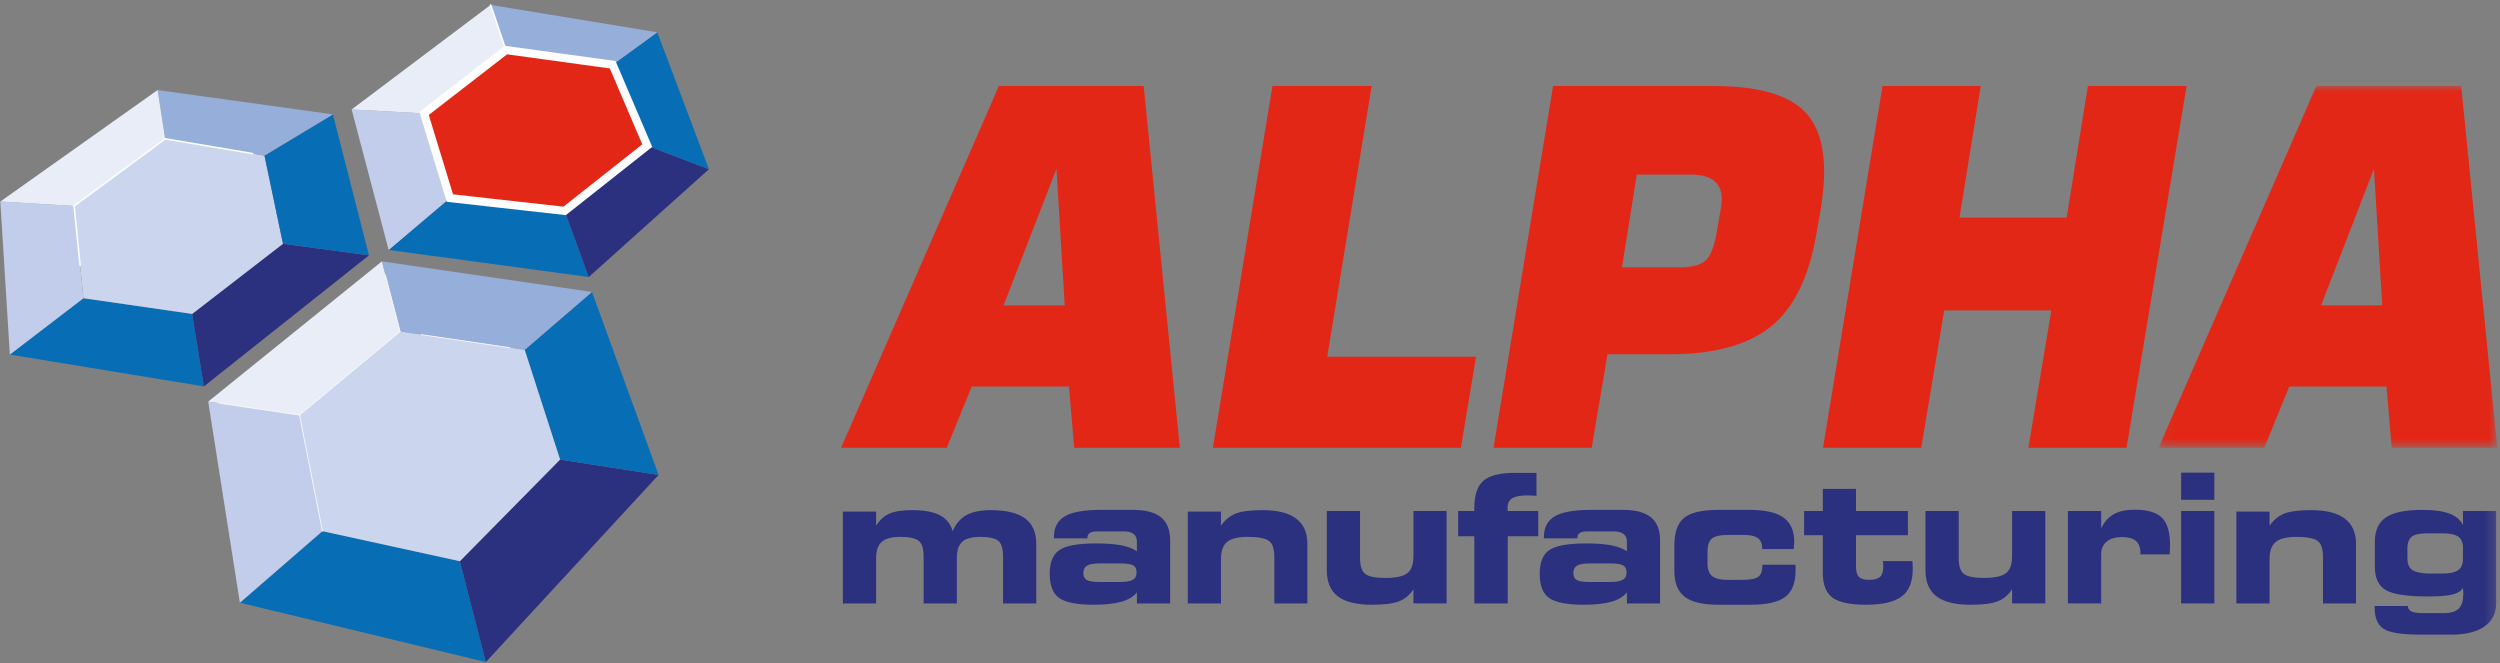 <?xml version="1.0" encoding="UTF-8"?> <svg xmlns="http://www.w3.org/2000/svg" xmlns:xlink="http://www.w3.org/1999/xlink" width="230px" height="61px" viewBox="0 0 230 61"><rect x="0" y="0" width="230" height="61" fill="#808080" stroke="none"/> <!-- Generator: sketchtool 49.3 (51167) - http://www.bohemiancoding.com/sketch --> <title>2BD20D9C-DB54-4D44-BBAF-E22084C2D678@2x</title> <desc>Created with sketchtool.</desc> <defs> <polygon id="path-1" points="0.067 0.01 31.232 0.01 31.232 33.297 0.067 33.297"></polygon> <polygon id="path-3" points="0 60.579 229.754 60.579 229.754 0.09 0 0.09"></polygon> </defs> <g id="Welcome" stroke="none" stroke-width="1" fill="none" fill-rule="evenodd"> <g id="Desktop" transform="translate(-49, -46)"> <g id="menu" transform="translate(-1, 0)"> <g id="Logos" transform="translate(50, 46)"> <g id="Alpha-Logo"> <g id="Page-1"> <polygon id="Fill-1" fill="#076EB5" points="7.679 27.435 17.682 28.88 18.756 35.549 0.905 32.621"></polygon> <polygon id="Fill-2" fill="#076EB5" points="41.391 18.223 51.945 19.403 54.165 25.487 35.756 22.995"></polygon> <polygon id="Fill-3" fill="#076EB5" points="22.067 55.451 44.699 60.91 42.307 51.63 29.664 48.865"></polygon> <polygon id="Fill-4" fill="#2B307F" points="17.682 28.88 26.034 22.426 33.945 23.491 18.756 35.55"></polygon> <polygon id="Fill-5" fill="#2B307F" points="51.945 19.403 59.548 13.395 65.222 15.567 54.164 25.488"></polygon> <polygon id="Fill-6" fill="#2B307F" points="42.307 51.63 44.699 60.91 60.588 43.692 51.528 42.278"></polygon> <polygon id="Fill-7" fill="#CBD5EE" points="6.819 18.949 15.2 12.772 24.331 14.315 26.034 22.426 17.682 28.88 7.678 27.435"></polygon> <polygon id="Fill-8" fill="#076EB5" points="24.331 14.315 26.034 22.426 33.945 23.491 30.628 10.523"></polygon> <polygon id="Fill-9" fill="#076EB5" points="59.548 13.395 56.366 5.953 60.47 2.972 65.222 15.567"></polygon> <polygon id="Fill-10" fill="#076EB5" points="48.272 32.19 54.463 26.859 60.588 43.692 51.528 42.278"></polygon> <polygon id="Fill-11" fill="#C1CDEA" points="19.154 36.946 22.067 55.451 29.664 48.865 27.553 38.185"></polygon> <polygon id="Fill-12" fill="#C1CDEA" points="0.905 32.621 7.679 27.435 6.819 18.949 0.03 18.542"></polygon> <polygon id="Fill-13" fill="#C1CDEA" points="32.35 10.071 39.013 10.437 41.391 18.223 35.756 22.996"></polygon> <polygon id="Fill-14" fill="#95AEDA" points="15.199 12.772 14.499 8.284 30.628 10.523 24.331 14.315"></polygon> <polygon id="Fill-15" fill="#95AEDA" points="46.544 4.606 56.366 5.953 60.469 2.972 45.136 0.451"></polygon> <polygon id="Fill-16" fill="#95AEDA" points="35.13 24.047 54.463 26.859 48.272 32.191 36.811 30.498"></polygon> <polygon id="Fill-17" fill="#E9EDF8" points="0.03 18.542 6.819 18.949 15.199 12.772 14.499 8.284"></polygon> <polygon id="Fill-18" fill="#E9EDF8" points="32.35 10.071 39.013 10.437 46.544 4.606 45.136 0.451"></polygon> <polygon id="Fill-19" fill="#E9EDF8" points="19.154 36.946 35.13 24.047 36.811 30.498 27.553 38.185"></polygon> <polygon id="Fill-20" fill="#CBD5EE" points="27.553 38.185 36.811 30.498 48.272 32.19 51.528 42.278 42.307 51.63 29.664 48.865"></polygon> <path d="M36.811,30.498 L35.46,25.307" id="Stroke-21" stroke="#FEFEFE" stroke-width="0.077" stroke-linecap="round" stroke-linejoin="round"></path> <path d="M7.372,24.421 L6.816,18.957" id="Stroke-22" stroke="#FEFEFE" stroke-width="0.144" stroke-linecap="round" stroke-linejoin="round"></path> <path d="M41.391,18.223 L39.013,10.438" id="Stroke-23" stroke="#FEFEFE" stroke-width="0.144" stroke-linecap="round" stroke-linejoin="round"></path> <path d="M29.664,48.865 L27.553,38.185" id="Stroke-24" stroke="#FEFEFE" stroke-width="0.077" stroke-linecap="round" stroke-linejoin="round"></path> <path d="M27.553,38.185 L36.811,30.498" id="Stroke-25" stroke="#FEFEFE" stroke-width="0.077" stroke-linecap="round" stroke-linejoin="round"></path> <path d="M38.736,30.783 L46.921,31.991" id="Stroke-26" stroke="#FEFEFE" stroke-width="0.077" stroke-linecap="round" stroke-linejoin="round"></path> <path d="M20.21,37.101 L27.553,38.185" id="Stroke-27" stroke="#FEFEFE" stroke-width="0.077" stroke-linecap="round" stroke-linejoin="round"></path> <path d="M15.199,12.772 L6.819,18.949" id="Stroke-28" stroke="#FEFEFE" stroke-width="0.144" stroke-linecap="round" stroke-linejoin="round"></path> <path d="M15.199,12.772 L23.258,14.133" id="Stroke-29" stroke="#FEFEFE" stroke-width="0.144" stroke-linecap="round" stroke-linejoin="round"></path> <path d="M39.013,10.437 L46.544,4.606" id="Stroke-30" stroke="#FEFEFE" stroke-width="0.144" stroke-linecap="round" stroke-linejoin="round"></path> <path d="M46.544,4.606 L55.366,5.815" id="Stroke-31" stroke="#FEFEFE" stroke-width="0.144" stroke-linecap="round" stroke-linejoin="round"></path> <path d="M45.136,0.451 L46.544,4.606" id="Stroke-35" stroke="#FEFEFE" stroke-width="0.144" stroke-linecap="round" stroke-linejoin="round"></path> <polygon id="Fill-38" fill="#E32717" points="39.013 10.437 46.544 4.606 56.366 5.953 59.547 13.395 51.945 19.403 41.391 18.222"></polygon> <polygon id="Stroke-39" stroke="#FEFEFE" stroke-width="0.75" points="39.013 10.437 46.544 4.606 56.366 5.953 59.547 13.395 51.945 19.403 41.391 18.222"></polygon> <path d="M105.221,7.914 L91.896,7.914 L77.379,41.2 L87.099,41.2 L89.401,35.562 L98.344,35.562 L98.827,41.2 L108.547,41.2 L105.221,7.914 Z M92.327,28.099 L97.195,15.531 L97.955,28.099 L92.327,28.099 Z" id="Fill-40" fill="#E32717"></path> <polygon id="Fill-41" fill="#E32717" points="135.796 32.82 134.399 41.2 111.585 41.2 117.065 7.913 126.192 7.913 122.105 32.82"></polygon> <g id="Group-73" transform="translate(0, 0.331)"> <path d="M167.684,17.608 C167.74,17.101 167.781,16.666 167.799,16.299 C167.961,13.149 167.243,10.908 165.643,9.578 C164.037,8.248 161.379,7.583 157.665,7.583 L142.884,7.583 L137.403,40.869 L146.438,40.869 L147.889,32.262 L153.594,32.262 C157.731,32.262 160.857,31.399 162.973,29.671 C165.084,27.944 166.476,25.047 167.144,20.978 L167.528,18.822 C167.575,18.519 167.63,18.11 167.684,17.608 Z M157.978,20.815 C157.755,22.212 157.419,23.141 156.969,23.588 C156.518,24.039 155.702,24.264 154.512,24.264 L149.223,24.264 L150.583,15.734 L155.554,15.734 C157.532,15.734 158.475,16.541 158.394,18.158 C158.377,18.472 158.348,18.718 158.308,18.904 L157.978,20.815 Z" id="Fill-42" fill="#E32717"></path> <polygon id="Fill-44" fill="#E32717" points="201.168 7.583 195.641 40.869 186.607 40.869 188.725 28.226 178.87 28.226 176.75 40.869 167.715 40.869 173.193 7.583 182.229 7.583 180.274 19.695 190.13 19.695 192.086 7.583"></polygon> <g id="Group-48" transform="translate(198.522, 7.572)"> <mask id="mask-2" fill="white"> <use xlink:href="#path-1"></use> </mask> <g id="Clip-47"></g> <path d="M27.909,0.01 L14.581,0.01 L0.067,33.297 L9.789,33.297 L12.09,27.659 L21.034,27.659 L21.516,33.297 L31.232,33.297 L27.909,0.01 Z M15.018,20.196 L19.882,7.628 L20.643,20.196 L15.018,20.196 Z" id="Fill-46" fill="#E32717" mask="url(#mask-2)"></path> </g> <path d="M80.604,55.185 L77.547,55.185 L77.547,46.735 L80.604,46.735 L80.604,48.037 C80.92,47.519 81.325,47.149 81.819,46.923 C82.315,46.709 83.02,46.6 83.937,46.6 C85.028,46.6 85.869,46.759 86.466,47.069 C87.061,47.385 87.453,47.871 87.649,48.536 C87.939,47.862 88.36,47.368 88.91,47.057 C89.462,46.759 90.205,46.6 91.146,46.6 C92.565,46.6 93.616,46.855 94.307,47.363 C94.992,47.871 95.336,48.645 95.336,49.692 L95.336,55.185 L92.283,55.185 L92.283,50.907 C92.283,50.148 92.133,49.653 91.838,49.421 C91.538,49.184 90.976,49.061 90.156,49.061 C89.4,49.061 88.856,49.213 88.525,49.512 C88.193,49.814 88.031,50.314 88.031,51.001 L88.031,55.185 L84.974,55.185 L84.974,50.907 C84.974,50.148 84.824,49.653 84.518,49.421 C84.214,49.184 83.644,49.061 82.799,49.061 C82.025,49.061 81.47,49.213 81.123,49.518 C80.776,49.823 80.604,50.317 80.604,51.001 L80.604,55.185 Z" id="Fill-49" fill="#2B307F"></path> <path d="M107.653,49.376 C107.653,48.427 107.373,47.728 106.819,47.266 C106.261,46.81 105.406,46.579 104.254,46.579 L101.267,46.579 C99.723,46.579 98.619,46.779 97.956,47.173 C97.29,47.568 96.959,48.206 96.959,49.093 L96.959,49.196 L100.034,49.196 C100.034,48.973 100.106,48.813 100.247,48.713 C100.387,48.609 100.615,48.559 100.92,48.559 L103.415,48.559 C103.799,48.559 104.085,48.64 104.292,48.794 C104.497,48.953 104.595,49.184 104.595,49.478 L104.595,50.388 C104.243,50.14 103.767,49.958 103.168,49.84 C102.57,49.723 101.799,49.664 100.855,49.664 C99.199,49.664 98.068,49.867 97.471,50.268 C96.872,50.671 96.574,51.402 96.574,52.456 C96.574,53.53 96.866,54.273 97.442,54.683 C98.023,55.097 99.087,55.306 100.637,55.306 C101.686,55.306 102.528,55.209 103.168,55.028 C103.811,54.846 104.289,54.557 104.595,54.167 L104.595,55.185 L107.653,55.185 L107.653,49.376 Z M104.257,51.685 C104.462,51.804 104.564,52.016 104.564,52.324 C104.564,52.653 104.452,52.876 104.223,53.008 C103.996,53.141 103.603,53.212 103.043,53.212 L101.186,53.212 C100.587,53.212 100.186,53.15 99.979,53.031 C99.771,52.911 99.669,52.698 99.669,52.394 C99.669,52.076 99.778,51.845 100.005,51.709 C100.232,51.574 100.626,51.504 101.186,51.504 L103.043,51.504 C103.646,51.504 104.05,51.564 104.257,51.685 Z" id="Fill-51" fill="#2B307F"></path> <path d="M112.329,55.185 L109.276,55.185 L109.276,46.735 L112.329,46.735 L112.329,48.037 C112.681,47.519 113.127,47.149 113.668,46.923 C114.215,46.709 115.036,46.6 116.139,46.6 C117.516,46.6 118.555,46.857 119.24,47.376 C119.933,47.894 120.277,48.666 120.277,49.692 L120.277,55.185 L117.239,55.185 L117.239,50.907 C117.239,50.148 117.069,49.653 116.734,49.421 C116.395,49.184 115.744,49.061 114.79,49.061 C113.899,49.061 113.271,49.219 112.891,49.527 C112.516,49.835 112.329,50.353 112.329,51.081 L112.329,55.185 Z" id="Fill-53" fill="#2B307F"></path> <path d="M130.035,46.68 L133.089,46.68 L133.089,55.184 L130.035,55.184 L130.035,53.878 C129.699,54.406 129.26,54.772 128.713,54.985 C128.169,55.199 127.348,55.306 126.222,55.306 C124.804,55.306 123.758,55.046 123.078,54.533 C122.405,54.017 122.067,53.216 122.067,52.13 L122.067,46.68 L125.125,46.68 L125.125,51.023 C125.125,51.755 125.289,52.243 125.618,52.481 C125.943,52.722 126.551,52.841 127.437,52.841 C128.421,52.841 129.107,52.695 129.479,52.399 C129.85,52.108 130.035,51.587 130.035,50.836 L130.035,46.68 Z" id="Fill-55" fill="#2B307F"></path> <path d="M138.712,55.185 L135.637,55.185 L135.637,49.006 L134.149,49.006 L134.149,46.68 L135.637,46.68 L135.637,46.405 C135.637,45.215 135.917,44.377 136.48,43.895 C137.038,43.411 138.013,43.172 139.404,43.172 L141.356,43.172 L141.356,45.277 L141.266,45.277 C140.93,45.255 140.687,45.244 140.543,45.244 C139.876,45.244 139.404,45.334 139.122,45.511 C138.836,45.688 138.695,45.987 138.695,46.405 C138.695,46.476 138.695,46.528 138.702,46.573 C138.702,46.61 138.706,46.647 138.712,46.68 L141.518,46.68 L141.518,49.006 L138.712,49.006 L138.712,55.185 Z" id="Fill-57" fill="#2B307F"></path> <path d="M152.726,49.376 C152.726,48.427 152.45,47.728 151.896,47.266 C151.336,46.81 150.485,46.579 149.33,46.579 L146.345,46.579 C144.798,46.579 143.695,46.779 143.034,47.173 C142.371,47.568 142.038,48.206 142.038,49.093 L142.038,49.196 L145.112,49.196 C145.112,48.973 145.181,48.813 145.324,48.713 C145.467,48.609 145.69,48.559 145.993,48.559 L148.491,48.559 C148.872,48.559 149.166,48.64 149.369,48.794 C149.572,48.953 149.676,49.184 149.676,49.478 L149.676,50.388 C149.32,50.14 148.843,49.958 148.248,49.84 C147.647,49.723 146.878,49.664 145.931,49.664 C144.275,49.664 143.147,49.867 142.548,50.268 C141.949,50.671 141.653,51.402 141.653,52.456 C141.653,53.53 141.938,54.273 142.521,54.683 C143.101,55.097 144.165,55.306 145.717,55.306 C146.763,55.306 147.606,55.209 148.248,55.028 C148.888,54.846 149.362,54.557 149.676,54.167 L149.676,55.185 L152.726,55.185 L152.726,49.376 Z M149.33,51.685 C149.538,51.804 149.644,52.016 149.644,52.324 C149.644,52.653 149.531,52.876 149.3,53.008 C149.073,53.141 148.681,53.212 148.122,53.212 L146.263,53.212 C145.665,53.212 145.263,53.15 145.058,53.031 C144.847,52.911 144.744,52.698 144.744,52.394 C144.744,52.076 144.862,51.845 145.082,51.709 C145.31,51.574 145.704,51.504 146.263,51.504 L148.122,51.504 C148.718,51.504 149.125,51.564 149.33,51.685 Z" id="Fill-59" fill="#2B307F"></path> <path d="M158.091,55.306 C156.653,55.306 155.619,55.058 154.99,54.571 C154.356,54.087 154.04,53.289 154.04,52.181 L154.04,49.88 C154.04,48.646 154.342,47.794 154.938,47.312 C155.535,46.824 156.587,46.579 158.091,46.579 L160.99,46.579 C162.395,46.579 163.427,46.816 164.082,47.287 C164.74,47.756 165.067,48.489 165.067,49.492 C165.067,49.599 165.059,49.713 165.053,49.827 C165.047,49.942 165.032,50.063 165.012,50.185 L162.123,50.185 L162.123,50.14 C162.123,49.699 161.995,49.379 161.737,49.184 C161.473,48.987 161.043,48.884 160.441,48.884 L158.94,48.884 C158.235,48.884 157.751,49 157.49,49.219 C157.229,49.44 157.091,49.844 157.091,50.434 L157.091,51.516 C157.091,52.055 157.239,52.444 157.522,52.674 C157.806,52.9 158.276,53.015 158.94,53.015 L160.276,53.015 C161.043,53.015 161.539,52.922 161.782,52.722 C162.025,52.53 162.143,52.159 162.143,51.622 L165.179,51.622 C165.183,51.687 165.188,51.755 165.192,51.824 C165.192,51.901 165.193,52.004 165.193,52.143 C165.193,53.289 164.877,54.098 164.249,54.578 C163.614,55.064 162.548,55.306 161.037,55.306 L158.091,55.306 Z" id="Fill-61" fill="#2B307F"></path> <path d="M167.698,48.907 L165.976,48.907 L165.976,46.68 L167.698,46.68 L167.698,44.645 L170.751,44.645 L170.751,46.68 L175.528,46.68 L175.528,48.907 L170.751,48.907 L170.751,51.804 C170.751,52.248 170.846,52.566 171.02,52.745 C171.201,52.924 171.506,53.015 171.94,53.015 C172.427,53.015 172.768,52.924 172.964,52.744 C173.164,52.558 173.262,52.236 173.262,51.785 C173.262,51.696 173.253,51.545 173.233,51.341 C173.233,51.321 173.229,51.308 173.229,51.293 L175.939,51.293 C175.951,51.385 175.953,51.48 175.963,51.589 C175.966,51.695 175.971,51.845 175.971,52.037 C175.971,53.191 175.632,54.025 174.966,54.536 C174.291,55.046 173.193,55.306 171.664,55.306 C170.2,55.306 169.175,55.084 168.583,54.647 C167.993,54.206 167.698,53.45 167.698,52.37 L167.698,48.907 Z" id="Fill-63" fill="#2B307F"></path> <path d="M185.113,46.68 L188.167,46.68 L188.167,55.184 L185.113,55.184 L185.113,53.878 C184.774,54.406 184.334,54.772 183.79,54.985 C183.25,55.199 182.422,55.306 181.301,55.306 C179.878,55.306 178.832,55.046 178.155,54.533 C177.482,54.017 177.144,53.216 177.144,52.13 L177.144,46.68 L180.201,46.68 L180.201,51.023 C180.201,51.755 180.366,52.243 180.691,52.481 C181.02,52.722 181.625,52.841 182.513,52.841 C183.5,52.841 184.18,52.695 184.553,52.399 C184.926,52.108 185.113,51.587 185.113,50.836 L185.113,46.68 Z" id="Fill-65" fill="#2B307F"></path> <path d="M193.307,48.271 C193.604,47.667 193.997,47.231 194.483,46.966 C194.969,46.693 195.607,46.562 196.406,46.562 C197.582,46.562 198.413,46.812 198.911,47.312 C199.4,47.81 199.647,48.645 199.647,49.827 C199.647,49.997 199.637,50.26 199.614,50.622 L199.614,50.671 L196.919,50.671 L196.919,50.542 C196.919,50.041 196.779,49.672 196.507,49.435 C196.231,49.2 195.802,49.081 195.223,49.081 C194.626,49.081 194.154,49.219 193.814,49.495 C193.478,49.777 193.307,50.158 193.307,50.653 L193.307,55.184 L190.249,55.184 L190.249,46.68 L193.307,46.68 L193.307,48.271 Z" id="Fill-67" fill="#2B307F"></path> <mask id="mask-4" fill="white"> <use xlink:href="#path-3"></use> </mask> <g id="Clip-70"></g> <path d="M200.662,55.184 L203.721,55.184 L203.721,46.68 L200.662,46.68 L200.662,55.184 Z M200.662,45.65 L203.721,45.65 L203.721,43.152 L200.662,43.152 L200.662,45.65 Z" id="Fill-69" fill="#2B307F" mask="url(#mask-4)"></path> <path d="M208.801,55.185 L205.748,55.185 L205.748,46.735 L208.801,46.735 L208.801,48.037 C209.151,47.519 209.596,47.149 210.143,46.923 C210.687,46.709 211.515,46.6 212.615,46.6 C213.987,46.6 215.027,46.857 215.716,47.376 C216.405,47.894 216.753,48.666 216.753,49.692 L216.753,55.185 L213.714,55.185 L213.714,50.907 C213.714,50.148 213.545,49.653 213.206,49.421 C212.87,49.184 212.22,49.061 211.264,49.061 C210.373,49.061 209.744,49.219 209.37,49.527 C208.99,49.835 208.801,50.353 208.801,51.081 L208.801,55.185 Z" id="Fill-71" fill="#2B307F" mask="url(#mask-4)"></path> <path d="M226.594,53.838 C226.619,54.043 226.624,54.191 226.624,54.276 C226.624,54.915 226.486,55.374 226.208,55.657 C225.924,55.938 225.47,56.079 224.849,56.079 L223.114,56.079 C222.503,56.079 222.091,56.033 221.877,55.932 C221.657,55.837 221.538,55.668 221.516,55.419 L218.466,55.419 L218.466,55.551 C218.466,56.504 218.743,57.164 219.288,57.521 C219.842,57.877 220.978,58.055 222.7,58.055 L225.517,58.055 C226.842,58.055 227.865,57.804 228.572,57.301 C229.29,56.801 229.647,56.085 229.647,55.155 L229.647,46.68 L226.594,46.68 L226.594,47.985 C226.369,47.5 225.952,47.149 225.353,46.922 C224.746,46.693 223.909,46.579 222.825,46.579 C221.292,46.579 220.189,46.81 219.511,47.266 C218.828,47.728 218.487,48.467 218.487,49.492 L218.487,51.819 C218.487,52.849 218.825,53.561 219.494,53.956 C220.163,54.352 221.464,54.546 223.397,54.546 C224.42,54.546 225.163,54.484 225.631,54.364 C226.105,54.244 226.424,54.043 226.594,53.759 L226.594,53.838 Z M221.902,52.088 C221.626,51.883 221.483,51.542 221.483,51.065 L221.483,50.119 C221.483,49.598 221.624,49.237 221.89,49.034 C222.154,48.831 222.646,48.735 223.36,48.735 L224.711,48.735 C225.388,48.735 225.874,48.839 226.161,49.041 C226.452,49.251 226.594,49.594 226.594,50.071 L226.594,51.049 C226.594,51.551 226.452,51.905 226.166,52.114 C225.877,52.324 225.391,52.435 224.711,52.435 L223.365,52.435 C222.669,52.408 222.181,52.291 221.902,52.088 Z" id="Fill-72" fill="#2B307F" mask="url(#mask-4)"></path> </g> </g> </g> </g> </g> </g> </g> </svg> 